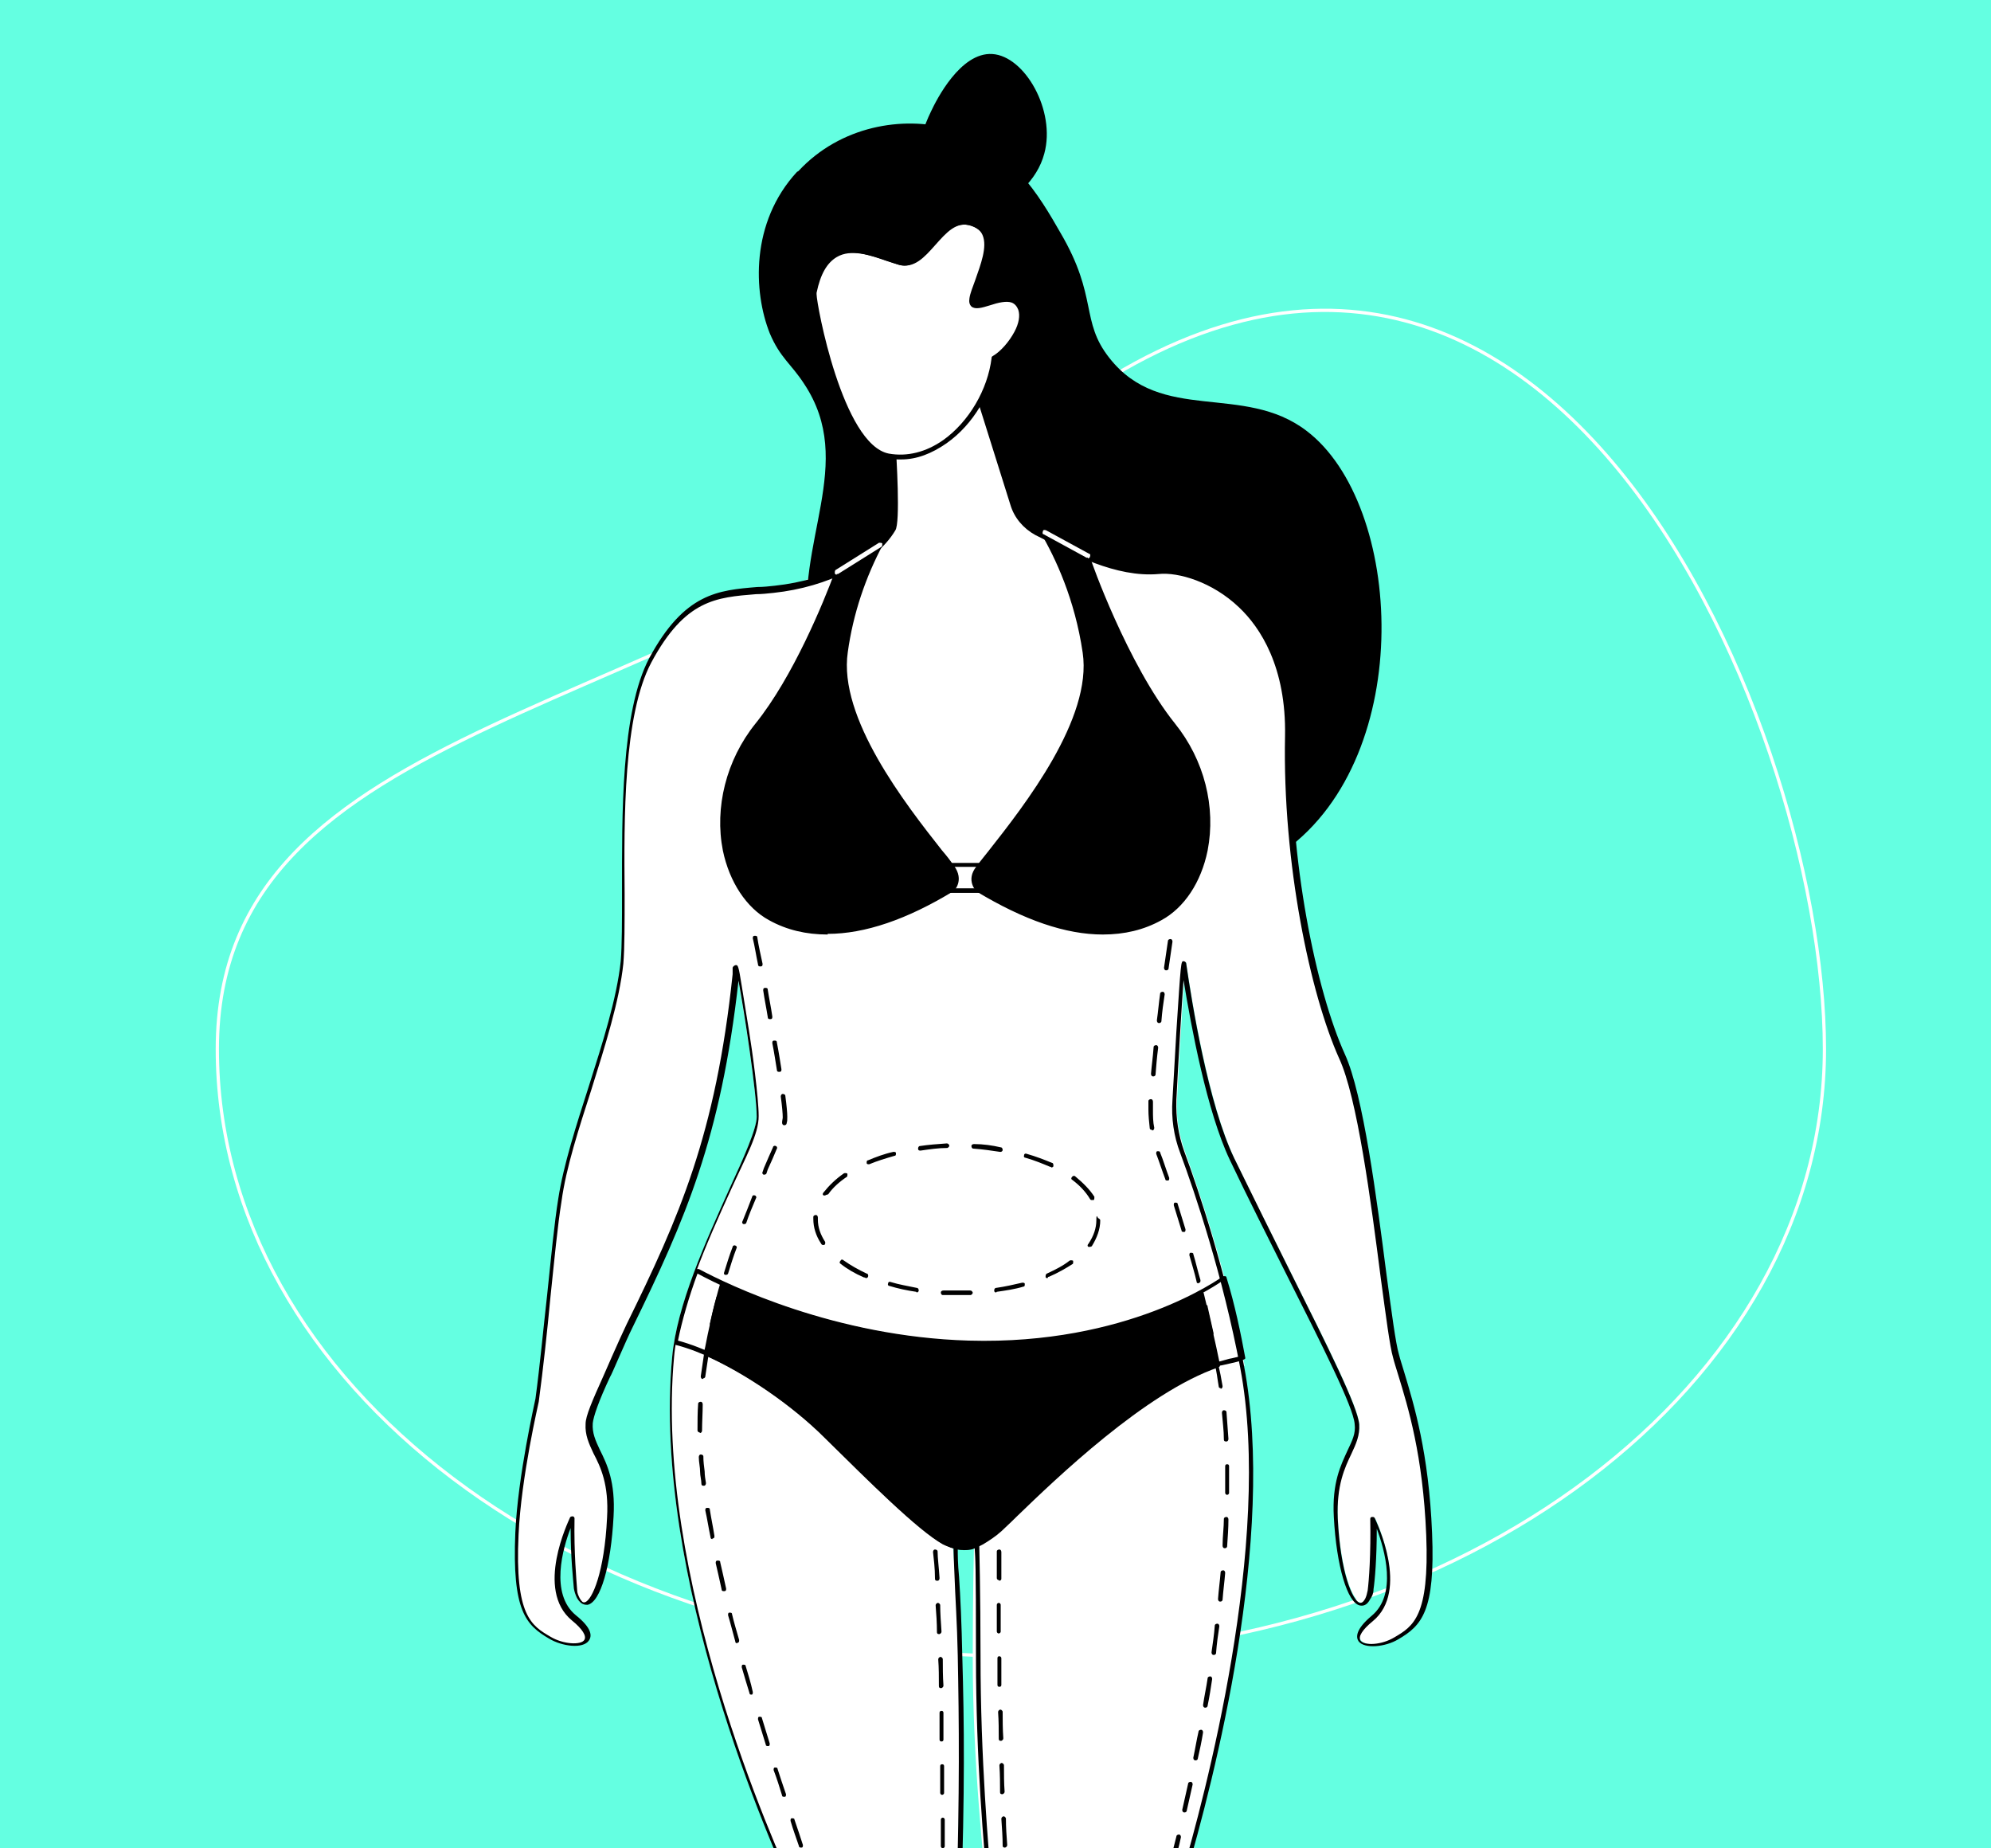 <?xml version="1.0" encoding="UTF-8"?>
<svg id="Layer_1" data-name="Layer 1" xmlns="http://www.w3.org/2000/svg" version="1.1" viewBox="0 0 306 284">
  <defs>
    <style>
      .cls-1 {
        fill: #000;
      }

      .cls-1, .cls-2, .cls-3 {
        stroke-width: 0px;
      }

      .cls-4 {
        fill: none;
        stroke: #fff;
        stroke-miterlimit: 10;
        stroke-width: .5px;
      }

      .cls-2 {
        fill: #fff;
      }

      .cls-3 {
        fill: #64ffe1;
      }
    </style>
  </defs>
  <rect class="cls-3" width="306" height="284"/>
  <path class="cls-4" d="M280.4,161.2c0,51.5-55.3,93.3-123.5,93.3s-123.5-41.8-123.5-93.3,71-49.7,123.5-93.3c77.7-64.6,123.5,41.8,123.5,93.3Z"/>
  <g>
    <g>
      <path class="cls-1" d="M122.7,26.3c6.5-7,16.1-8.5,23.3-6.5,9.2,2.5,13.8,10.4,17,16,5.8,9.9,3,13.5,7.5,19.2,8,10.2,20.6,3.8,30.3,11.2,14.9,11.3,16.9,49.7-3.2,64.4-13.4,9.8-31.7,4.1-36.7,2.6-15.1-4.7-33.9-17.7-36.6-35.3-2.2-14.6,7.4-26.7-.7-38.9-2-3.1-3.7-4-5.3-7.8-2.5-6.3-3-17,4.2-24.8Z"/>
      <path class="cls-1" d="M142.2,32.6c-3.4-2.8-1.3-11,.9-15.5.8-1.7,4.5-9.1,9.4-8.8,5,.3,9.8,8.7,8,15.3-2.2,8.3-14.3,12.3-18.3,9Z"/>
    </g>
    <g>
      <path class="cls-2" d="M191.3,209.9c-2.7-14.3-7-26.9-9.2-33-.9-2.6-1.4-5.3-1.2-8,0,0,1.2-22.3,1.4-21,.8,5.6,3.4,21.6,7.4,30.1,8.8,18.3,18.9,36.8,19.2,40.8s-3.7,5.5-3.3,14.3c.5,10.3,3.3,15.4,4.9,12.5.2-.4.4-.9.4-1.4.2-1.4.5-5.5.4-11,0,0,5.3,10.8-.2,15.4-5.2,4.3.4,5,3.7,3,3.2-1.9,5.6-3.7,5-16-.6-14.7-3.7-22.3-5.1-27.4-1.4-5.1-4.1-37-8.3-46.1-4.1-9.1-8.7-28.9-8.3-49.3.4-20.4-14.3-25.8-19.8-25.3-7.2.6-14.8-3.9-18.8-6-1.7-.9-3.1-2.5-3.7-4.4l-5.6-17.9-12.8,7.8s.8,12.8.2,13.9c-2.8,4.8-10.1,8.5-18.5,9.5-7.3.8-13-.3-19.1,11-6.1,11.3-3.5,37.9-4.4,46.4-1.1,10.8-7.9,25.4-9.6,36.5-1.1,7.1-2.1,19.9-3.5,30.8,0,0-2.7,11.5-3.1,20.5-.5,12.3,1.8,14.1,5,16,3.3,1.9,8.9,1.3,3.7-3-5.5-4.5-.2-15.4-.2-15.4-.1,5.5.3,9.6.4,11,0,.5.2,1,.4,1.4,1.6,2.9,4.3-2.2,4.9-12.5.5-8.8-3.6-10.4-3.3-14.3.1-1.2,1.1-3.8,2.8-7.4,0,0,2.2-5.3,3.5-7.8,8.2-16.7,13.7-29.1,16.3-53.9,0-.3,0-.6.1-1,.1-1.1,3.3,18.2,3.3,22.9s-11.8,23.8-13,37c-3.1,33.6,15.1,74.4,18.8,82.3,8.3.9,16.5,1.3,24.9,1,.5-16.3.8-26.5.5-37.5-.3-10.2-1.2-16.9-1-16.9,2.1.5,3.2-.3,3.2-.3,0,0-.2,7.7-.2,17.4,0,16.5,1.7,31.1,2.2,37.1,10.2-.5,20.2-1.7,30-3.7,3.8-12.8,14.3-51.4,9.2-78.3Z"/>
      <path class="cls-1" d="M147.3,292.7h0c-.2,0-.3-.2-.3-.4.5-17.3.4-27.6.2-37.9-.1-5.1-.4-9.2-.5-12.3-.2-4.7-.2-4.7,0-4.9,0,0,.2-.1.3,0,1.9.4,2.9-.2,2.9-.3.1,0,.2,0,.4,0,.1,0,.2.2.2.3,0,0,.2,7.8.2,17.4,0,15.5,1.2,29.4,1.8,36.2v1.3c.1.2,0,.4-.2.4-.2,0-.4-.1-.4-.3v-1.3c-.7-6.7-1.9-20.7-1.9-36.2s-.1-14.9-.2-16.8c-.5.2-1.4.4-2.6.2,0,.6,0,2.2.2,4.2.2,3,.4,7.2.5,12.3.3,10.2.4,20.6-.2,37.9,0,.2-.2.3-.3.3Z"/>
      <path class="cls-1" d="M122.5,291.7c-.1,0-.3,0-.3-.2-3.7-7.9-22-49.2-18.9-82.9.7-8,5.2-17.9,8.8-25.9,2.3-5,4.2-9.3,4.2-11.1,0-3.6-1.9-16.1-2.8-20.9-2.7,24.2-8.2,36.7-16.2,53.1-1.2,2.4-3.4,7.7-3.5,7.7-1.8,3.8-2.6,6.2-2.7,7.2-.1,1.5.4,2.6,1.1,4.1,1.1,2.2,2.4,4.9,2.1,10.2-.4,7.6-2,13.2-4,13.6-.4,0-1,0-1.6-1-.2-.4-.4-.9-.5-1.5-.1-1.3-.5-4.7-.5-9.3-1.2,3.1-3.2,10.1.8,13.4,2.5,2,2.5,3.2,2,3.9-.9,1.3-4.1.9-6.1-.3-3.6-2.1-5.7-4.3-5.2-16.3.4-8.8,3-20,3.1-20.6.7-5.2,1.2-10.7,1.8-16,.6-5.7,1.1-11,1.7-14.7.8-5.2,2.8-11.4,4.7-17.3,2.1-6.6,4.3-13.5,4.9-19.2.2-2.4.2-6.2.2-10.6,0-11.7-.2-27.7,4.2-36,5.4-10,10.6-10.4,16.6-10.9.9,0,1.8-.1,2.7-.2,8.3-.9,15.4-4.6,18.2-9.3.4-.7.2-7.6-.2-13.7,0-.1,0-.2.2-.3l12.8-7.8c0,0,.2,0,.3,0,0,0,.2.1.2.2l5.6,17.9c.6,1.8,1.8,3.3,3.5,4.2.4.2.8.4,1.2.6,4.1,2.2,11,5.8,17.4,5.3,3.2-.3,8.5,1.3,12.8,5.3,3.5,3.3,7.6,9.5,7.4,20.4-.4,19.4,3.8,39.5,8.2,49.2,2.8,6.1,4.9,22.2,6.4,33.9.8,5.9,1.4,10.5,1.9,12.2.2.8.5,1.7.8,2.7,1.5,5,3.8,12.4,4.3,24.8.5,12-1.6,14.2-5.2,16.3-2,1.2-5.2,1.5-6.1.3-.4-.6-.5-1.8,2-3.9,4-3.3,2-10.2.8-13.4,0,4.6-.3,8-.5,9.3,0,.6-.2,1.1-.5,1.5-.5,1-1.1,1.1-1.6,1-1.9-.4-3.6-6-4-13.6-.3-5.3,1.1-8,2.1-10.2.7-1.5,1.3-2.6,1.1-4.1-.2-2.6-5-12.1-10.6-23.2-2.7-5.4-5.8-11.5-8.6-17.4-3.5-7.4-5.9-20.3-7.1-27.6-.3,4.2-.8,12.4-1.1,18.4-.1,2.7.3,5.4,1.2,7.9,2.3,6.2,6.5,18.8,9.2,33,5,26.3-4.6,63.6-9,78.5,0,.2-.2.3-.4.2-.2,0-.3-.2-.2-.4,3.4-11.5,14.1-51.3,9-78.1-2.7-14.2-6.9-26.7-9.2-32.9-1-2.6-1.4-5.4-1.2-8.2,0,0,.3-5.3.6-10.5.7-10.8.7-10.8,1.1-10.8,0,0,.3,0,.4.3.9,6.2,3.4,21.7,7.4,30,2.9,5.9,5.9,12,8.6,17.4,5.8,11.6,10.4,20.8,10.6,23.5.1,1.7-.5,3-1.2,4.5-1,2.1-2.3,4.8-2.1,9.9.4,8.4,2.3,12.7,3.4,13,.3,0,.5-.1.8-.6.2-.4.3-.8.4-1.3.2-1.5.5-5.6.4-11,0-.2.1-.3.3-.3.2,0,.3,0,.4.2.2.5,5.4,11.1-.3,15.8-1.6,1.3-2.3,2.4-1.9,3,.6.8,3.2.7,5.2-.5,2.9-1.7,5.4-3.2,4.9-15.7-.5-12.3-2.8-19.7-4.3-24.6-.3-1-.6-1.9-.8-2.7-.5-1.7-1.1-6.4-1.9-12.3-1.5-11.7-3.6-27.7-6.4-33.7-4.4-9.8-8.7-29.9-8.3-49.5.2-10.6-3.8-16.7-7.1-19.8-4.1-3.9-9.3-5.4-12.3-5.1-6.6.6-13.6-3.2-17.8-5.4-.4-.2-.8-.4-1.2-.6-1.8-1-3.2-2.6-3.8-4.6l-5.5-17.5-12.2,7.5c.2,2.6.8,12.8,0,13.9-2.9,4.9-10.3,8.7-18.7,9.6-.9.1-1.9.2-2.7.2-6.1.5-10.9.8-16.1,10.5-4.3,8.1-4.2,24-4.1,35.6,0,4.4,0,8.3-.2,10.7-.6,5.7-2.8,12.6-4.9,19.3-1.9,5.9-3.9,12-4.6,17.2-.6,3.7-1.1,9-1.7,14.7-.5,5.3-1.1,10.9-1.8,16.1,0,0,0,0,0,0,0,.1-2.7,11.5-3.1,20.4-.6,12.5,2,14,4.9,15.7,2,1.2,4.7,1.3,5.2.5.4-.6-.3-1.7-1.9-3-5.7-4.7-.5-15.3-.3-15.8,0-.1.2-.2.4-.2.2,0,.3.2.3.3-.1,5.4.3,9.5.4,11,0,.5.2.9.4,1.3.3.5.5.7.8.6,1.1-.3,3-4.6,3.4-13,.3-5.1-1-7.8-2.1-9.9-.7-1.5-1.3-2.8-1.2-4.5,0-1.2,1-3.5,2.8-7.5,0,0,2.3-5.3,3.5-7.8,8.1-16.5,13.7-29.1,16.3-53.8v-1c.1-.3.4-.4.5-.4.3,0,.4,0,.9,3.2.3,1.9.7,4.3,1.1,6.8.5,3,1.5,10.4,1.5,13.2s-1.9,6.1-4.3,11.4c-3.6,7.9-8,17.8-8.7,25.6-3.1,33.5,15.2,74.7,18.9,82.6,0,.2,0,.4-.2.5,0,0,0,0-.1,0Z"/>
      <g>
        <path class="cls-2" d="M125.1,45.2c1.9-9.8,8.9-5.7,13.1-4.5,4.2,1.2,6.3-7.6,11.1-6,4.8,1.6.5,8.6,0,11.4-.5,2.8,4.2-.7,6.3.2,1.3.6,1.9,2.4.5,4.9-.8,1.6-2.2,3.1-3.4,3.8-1.1,8.4-8.6,16.6-16.2,15.1-7.7-1.5-11.5-24.6-11.4-24.9Z"/>
        <path class="cls-1" d="M138.4,70.6c-.6,0-1.3,0-1.9-.2-3.3-.7-6.3-5.1-8.9-13.1-1.8-5.8-2.9-11.9-2.8-12.2.6-3,1.7-5,3.4-5.9,2.5-1.4,5.7-.3,8.3.6.7.2,1.3.5,1.9.6,1.8.5,3.3-1.1,4.8-2.8,1.7-1.9,3.6-4.1,6.4-3.2,1,.3,1.7.9,2.1,1.7,1,2-.1,5-1,7.4-.4,1-.7,2-.8,2.6,0,.3,0,.5,0,.6.3.2,1.4,0,2.3-.4,1.3-.4,2.7-.9,3.7-.4.6.3,1.1.8,1.3,1.5.4,1.1.1,2.4-.6,3.9-.8,1.5-2.2,3.1-3.4,3.9-.7,5.1-3.6,10-7.7,12.9-2.3,1.6-4.6,2.5-7,2.5ZM125.5,45.2c0,1.6,4,23.1,11.1,24.5,2.8.5,5.7-.2,8.4-2.1,3.9-2.8,6.8-7.7,7.4-12.6,0-.1,0-.2.2-.3,1.2-.7,2.5-2.2,3.3-3.7.7-1.3.9-2.5.6-3.4-.2-.5-.5-.9-1-1.1-.8-.3-2.1,0-3.3.4-1.3.4-2.3.7-2.9.2-.3-.3-.4-.7-.3-1.3.1-.7.5-1.7.9-2.8.8-2.3,1.9-5.1,1.1-6.9-.3-.7-.9-1.1-1.7-1.4-2.3-.8-3.9,1.1-5.6,3-1.6,1.8-3.2,3.6-5.5,3-.6-.2-1.3-.4-1.9-.6-2.6-.9-5.5-1.9-7.7-.6-1.5.9-2.5,2.6-3.1,5.5Z"/>
      </g>
    </g>
    <g>
      <path class="cls-1" d="M153.9,137.2h-11.2c-.2,0-.3-.2-.3-.3v-4c0-.2.2-.3.3-.3h11.2c.2,0,.3.2.3.3v4c0,.2-.2.3-.3.3ZM143,136.5h10.5v-3.3h-10.5v3.3Z"/>
      <g>
        <path class="cls-1" d="M128.6,88s0,0,0,0c-1.8,4.7-6.5,16.2-12.2,23.4-8.5,10.7-6.1,25.3,2,29.7,7.6,4.2,17.1,2.2,28-4.4,0,0,1.6-1.4,0-3.5-5-6.6-18-21.6-16.3-33,1-7,3.4-12.7,5.5-16.8,0,0,0,0,0,0l-7,4.6Z"/>
        <path class="cls-1" d="M127.2,143.6c-3.3,0-6.3-.7-9-2.2-3.5-1.9-6.1-5.9-7.1-10.7-1.3-6.6.5-13.9,5-19.5,5.8-7.2,10.5-18.7,12.2-23.3,0,0,0-.1.1-.2l7-4.6c.1,0,.3,0,.4,0,.1.1.1.3,0,.4-2.8,5.2-4.7,10.9-5.5,16.7-1.5,10.1,8.9,23.4,14.5,30.5.7.8,1.3,1.6,1.8,2.3,1.7,2.3,0,3.9,0,3.9,0,0,0,0,0,0-7.2,4.4-13.7,6.6-19.4,6.6ZM128.9,88.2c-1.8,4.7-6.5,16.1-12.3,23.4-4.3,5.4-6.1,12.5-4.9,18.9.9,4.7,3.4,8.4,6.8,10.3,7.1,3.9,16.4,2.4,27.6-4.4.2-.2,1.2-1.3,0-3-.5-.7-1.1-1.4-1.8-2.3-5.6-7.2-16.2-20.6-14.6-31,.8-5.5,2.5-10.8,5-15.7l-5.8,3.8ZM129,88.1h0,0Z"/>
      </g>
      <g>
        <path class="cls-1" d="M167.3,85.8s5.6,16.3,13,25.6c8.5,10.7,6.1,25.3-2,29.7-7.6,4.2-17.1,2.2-28-4.4,0,0-1.6-1.4,0-3.5,5-6.6,18-21.6,16.3-33-1.2-8.1-4.1-14.5-6.6-18.6,0,0,0,0,0,0l7.2,4.3Z"/>
        <path class="cls-1" d="M169.5,143.6c-5.7,0-12.1-2.2-19.4-6.6,0,0,0,0,0,0,0,0-1.8-1.7,0-3.9.5-.7,1.1-1.4,1.8-2.3,5.6-7.1,16-20.4,14.5-30.5-1.2-8.2-4.2-14.6-6.5-18.5h0c0-.2,0-.4,0-.5.1-.1.3-.1.4,0l7.2,4.3c0,0,.1.1.1.2,0,.2,5.7,16.3,13,25.4,4.5,5.6,6.3,12.8,5,19.5-1,4.9-3.6,8.8-7.1,10.7-2.7,1.5-5.7,2.2-9,2.2ZM150.5,136.4c11.2,6.8,20.5,8.3,27.6,4.4,3.4-1.8,5.8-5.6,6.8-10.3,1.3-6.4-.5-13.5-4.9-18.9-7.1-8.8-12.5-24-13.1-25.5l-6-3.6c2.2,4,4.9,10.1,6,17.7,1.5,10.4-9,23.8-14.6,31-.7.8-1.3,1.6-1.8,2.3-1.3,1.7-.2,2.8,0,3Z"/>
      </g>
      <path class="cls-2" d="M128.6,88.3c-.1,0-.2,0-.3-.2,0-.2,0-.4.1-.5l6.7-4.2c.2,0,.4,0,.5.1,0,.2,0,.4-.1.5l-6.7,4.2c0,0-.1,0-.2,0Z"/>
      <path class="cls-2" d="M167.2,85.7c0,0-.1,0-.2,0l-6.6-3.6c-.2,0-.2-.3-.1-.5,0-.2.3-.2.5-.1l6.6,3.6c.2,0,.2.3.1.5,0,.1-.2.2-.3.2Z"/>
    </g>
    <g>
      <g>
        <path class="cls-1" d="M184.6,198.6c-6,3.2-18.3,8.2-35.7,7.8-16.6-.4-30.7-5.8-37.8-9.1-.8,2.8-1.9,7.3-2.5,10.7,6.6,2.9,13.8,8.1,18.5,12.7,6.4,6.4,14.1,14.1,18,16.3.3.2,1,.4,1.5.6,1,.2,1.8.2,2.5,0,1.1-.3,1.9-.8,1.9-.8.8-.5,1.7-1.1,2.7-2,2.5-2.1,19.9-20.7,33.5-25.2,0,0,0,0,0,0-.7-3.7-1.6-7.7-2.5-11,0,0,0,0,0,0Z"/>
        <path class="cls-1" d="M148,238.1c-.5,0-1,0-1.5-.2-.5-.1-1.2-.4-1.6-.6-3.9-2.2-11.4-9.7-18.1-16.3-5.1-5.1-12.3-10-18.4-12.7-.1,0-.2-.2-.2-.4.7-3.7,1.7-8.1,2.5-10.7,0,0,0-.2.2-.2,0,0,.2,0,.3,0,6.9,3.2,21,8.6,37.7,9.1,17.6.5,29.8-4.6,35.6-7.7,0,0,.2,0,.2,0v.3c0,0,0-.3,0-.3.1,0,.2.1.3.3.8,3.3,1.8,7.5,2.5,11,0,.2,0,.3-.2.4,0,0,0,0,0,0,0,0,0,0,0,0-11.2,3.8-25.1,17.2-31,22.9-1.1,1.1-2,1.9-2.4,2.3-.9.8-1.8,1.4-2.8,2,0,0,0,0,0,0,0,0,0,0,0,0-.2.1-.9.5-1.8.8-.4,0-.8.1-1.2.1ZM109,207.8c6.1,2.7,13.3,7.7,18.3,12.7,6.3,6.3,14.1,14.1,17.9,16.2.3.2.9.4,1.4.6.9.2,1.7.2,2.4,0,.8-.2,1.4-.6,1.6-.7,0,0,0,0,.1,0,.9-.5,1.7-1.2,2.7-1.9.4-.3,1.2-1.1,2.3-2.2,5.9-5.7,19.6-19,31-23-.7-3.3-1.5-7.1-2.3-10.3-5.9,3.1-18.1,8.1-35.5,7.6-16.5-.4-30.5-5.7-37.6-9-.8,2.8-1.8,7-2.3,10Z"/>
      </g>
      <path class="cls-1" d="M148,238.1c-.5,0-1,0-1.5-.2-.3,0-.7-.3-1-.4-.1,0-.3-.1-.4-.2,0,0,0,0-.1,0-3.9-2.2-11.4-9.7-18.1-16.3-5.6-5.6-15.3-12.3-22.9-14.3-.2,0-.3-.2-.3-.4.6-3.1,1.8-7.3,3.2-11.1,0,0,.1-.2.2-.2,0,0,.2,0,.3,0,4.5,2.4,20.9,10.4,41.5,11,24.4.7,38.5-9.5,39.1-9.9,0,0,.2,0,.3,0,.1,0,.2.1.2.2,1.3,4.2,2.2,8.6,2.9,12.4q0,.3-2.3.8c-.8.2-1.8.4-1.9.4,0,0,0,0,0,0-11.3,3.8-25.1,17.2-31.1,22.9-1.1,1.1-1.9,1.9-2.3,2.2-1,.8-3.4,2.6-4.7,2.9-.4,0-.8.1-1.2.1ZM145.1,236.7c.1,0,.3.1.5.2.3.1.7.3.9.4.9.2,1.7.2,2.4,0,1.1-.3,3.4-1.9,4.4-2.8.4-.3,1.2-1.1,2.3-2.2,6-5.7,19.9-19.2,31.3-23h0c.3,0,.9-.2,2-.5.6-.1,1.3-.3,1.7-.4-.7-3.6-1.5-7.6-2.7-11.6-2.4,1.7-15.5,9.8-36.9,9.8-.7,0-1.5,0-2.3,0-20.2-.5-36.5-8.2-41.5-10.9-1.3,3.5-2.4,7.3-3,10.3,8.1,2.2,17.5,8.9,22.9,14.4,6.2,6.2,14,14,17.8,16.2ZM153.6,234.8h0,0Z"/>
    </g>
    <g>
      <path class="cls-1" d="M125.8,291.7c-.1,0-.3,0-.3-.2-.3-.8-.7-2-1.2-3.5v-.4c-.2-.2,0-.4,0-.4.2,0,.4,0,.4.2v.4c.6,1.5,1.1,2.7,1.3,3.5,0,.2,0,.4-.2.4,0,0,0,0-.1,0ZM123.1,283.9c-.1,0-.3,0-.3-.2-.4-1.2-.9-2.5-1.3-3.9,0-.2,0-.4.2-.4.2,0,.4,0,.4.2.5,1.4.9,2.7,1.3,3.9,0,.2,0,.4-.2.4,0,0,0,0-.1,0ZM120.5,276.1c-.1,0-.3,0-.3-.2-.4-1.3-.8-2.6-1.3-3.9,0-.2,0-.4.2-.4.2,0,.4,0,.4.2.4,1.3.9,2.7,1.3,3.9,0,.2,0,.4-.2.4,0,0,0,0-.1,0ZM118,268.3c-.1,0-.3,0-.3-.2-.4-1.3-.8-2.6-1.2-3.9,0-.2,0-.4.2-.4.2,0,.4,0,.4.2.4,1.3.8,2.6,1.2,3.9,0,.2,0,.4-.2.4,0,0,0,0-.1,0ZM115.5,260.4c-.1,0-.3,0-.3-.2-.4-1.3-.8-2.6-1.2-4,0-.2,0-.4.2-.4.2,0,.4,0,.4.2.4,1.3.8,2.6,1.1,4,0,.2,0,.4-.2.4,0,0,0,0,0,0ZM113.3,252.5c-.2,0-.3-.1-.3-.3-.4-1.4-.7-2.7-1.1-4,0-.2,0-.4.2-.4.2,0,.4,0,.4.2.3,1.3.7,2.6,1.1,4,0,.2,0,.4-.2.4,0,0,0,0,0,0ZM111.2,244.5c-.2,0-.3-.1-.3-.3-.3-1.4-.6-2.7-.9-4,0-.2,0-.4.3-.4.2,0,.4,0,.4.3.3,1.3.6,2.6.9,4,0,.2,0,.4-.3.4,0,0,0,0,0,0ZM109.5,236.5c-.2,0-.3-.1-.3-.3-.3-1.4-.5-2.8-.8-4.1,0-.2,0-.4.3-.4.2,0,.4,0,.4.3.2,1.3.5,2.7.7,4,0,.2,0,.4-.3.4,0,0,0,0,0,0ZM108.1,228.3c-.2,0-.3-.1-.3-.3,0-.6-.2-1.2-.2-1.8,0-.8-.2-1.5-.2-2.3,0-.2.1-.4.3-.4.2,0,.4.1.4.3,0,.8.1,1.5.2,2.3,0,.6.1,1.2.2,1.8,0,.2-.1.4-.3.4,0,0,0,0,0,0ZM107.5,220.1c-.2,0-.3-.2-.3-.3h0c0-1.4,0-2.8.1-4.1,0-.2.2-.3.4-.3.2,0,.3.2.3.4,0,1.3-.1,2.7-.1,4h0c0,.3-.2.4-.3.4ZM108,211.9s0,0,0,0c-.2,0-.3-.2-.3-.4.2-1.3.4-2.7.6-4.1,0-.2.2-.3.4-.3.2,0,.3.2.3.4-.2,1.4-.4,2.7-.6,4,0,.2-.2.3-.3.3ZM109.4,203.8s0,0,0,0c-.2,0-.3-.2-.3-.4.3-1.3.6-2.7,1-4,0-.2.2-.3.4-.2.2,0,.3.2.2.4-.4,1.3-.7,2.7-1,4,0,.2-.2.3-.3.3ZM111.6,195.9s0,0-.1,0c-.2,0-.3-.2-.2-.4.4-1.3.8-2.6,1.3-3.9,0-.2.3-.3.4-.2.2,0,.3.3.2.4-.5,1.3-.9,2.6-1.3,3.9,0,.1-.2.2-.3.2ZM114.4,188.1s0,0-.1,0c-.2,0-.3-.3-.2-.4.5-1.2,1-2.5,1.5-3.8,0-.2.3-.3.4-.2.2,0,.3.3.2.4-.6,1.4-1.1,2.6-1.5,3.8,0,.1-.2.2-.3.2ZM117.5,180.5s0,0-.1,0c-.2,0-.3-.3-.2-.4l.2-.6c.5-1.2,1-2.3,1.4-3.2,0-.2.3-.3.4-.2.2,0,.3.3.2.4-.4,1-.9,2.1-1.4,3.2l-.2.6c0,.1-.2.2-.3.2ZM120.5,172.9s0,0,0,0c-.2,0-.3-.2-.3-.4,0-.3.1-.6.1-.8,0-.6-.1-1.7-.3-3.2,0-.2.1-.4.3-.4.2,0,.4.1.4.3.2,1.5.3,2.6.3,3.2s0,.6-.1,1c0,.2-.2.3-.3.3ZM119.7,164.7c-.2,0-.3-.1-.3-.3-.2-1.2-.4-2.6-.7-4.1,0-.2,0-.4.3-.4.2,0,.4,0,.4.3.3,1.5.5,2.9.7,4.1,0,.2,0,.4-.3.4,0,0,0,0,0,0ZM118.3,156.6c-.2,0-.3-.1-.3-.3-.2-1.3-.5-2.7-.7-4.1,0-.2,0-.4.3-.4.2,0,.4,0,.4.3.2,1.3.5,2.7.7,4.1,0,.2,0,.4-.3.4,0,0,0,0,0,0ZM116.8,148.5c-.2,0-.3-.1-.3-.3-.3-1.4-.5-2.8-.8-4,0-.2,0-.4.3-.4.2,0,.4,0,.4.3.2,1.3.5,2.6.8,4,0,.2,0,.4-.3.4,0,0,0,0,0,0Z"/>
      <path class="cls-1" d="M144.9,292.3h0c-.2,0-.3-.2-.3-.3,0-1.4,0-2.7,0-4.1,0-.2.2-.3.3-.3h0c.2,0,.3.2.3.3,0,1.4,0,2.7,0,4.1,0,.2-.2.3-.3.3ZM144.9,284c-.2,0-.3-.2-.3-.3,0-1.4,0-2.8,0-4.1,0-.2.2-.3.3-.3h0c.2,0,.3.2.3.3,0,1.4,0,2.7,0,4.1,0,.2-.2.3-.3.3h0ZM144.8,275.8c-.2,0-.3-.2-.3-.3,0-1.4,0-2.8,0-4.1,0-.2.1-.3.3-.3.2,0,.3.1.3.3,0,1.4,0,2.7,0,4.1,0,.2-.2.3-.3.3h0ZM144.7,267.6c-.2,0-.3-.1-.3-.3,0-1.4,0-2.8,0-4.1,0-.2.1-.3.3-.3.2,0,.3.1.3.3,0,1.3,0,2.7,0,4.1,0,.2-.1.3-.3.3h0ZM144.6,259.4c-.2,0-.3-.1-.3-.3,0-1.4,0-2.8-.1-4.1,0-.2.1-.3.3-.4.2,0,.3.1.4.3,0,1.3,0,2.7.1,4.1,0,.2-.1.3-.3.4h0ZM144.3,251.1c-.2,0-.3-.1-.3-.3,0-1.5-.1-2.8-.2-4.1,0-.2.1-.3.3-.4.2,0,.3.1.4.3,0,1.3.1,2.6.2,4.1,0,.2-.1.3-.3.4,0,0,0,0,0,0ZM144,242.9c-.2,0-.3-.1-.3-.3,0-1.7-.2-3.1-.3-4.1,0-.2.1-.4.3-.4.2,0,.4.1.4.3,0,1,.2,2.4.3,4.1,0,.2-.1.4-.3.4,0,0,0,0,0,0Z"/>
      <path class="cls-1" d="M154.8,292.1c-.2,0-.3-.1-.3-.3,0-1.2-.1-2.6-.2-4.1,0-.2.1-.4.3-.4.2,0,.4.1.4.3,0,1.5.1,2.9.2,4.1,0,.2-.1.4-.3.4,0,0,0,0,0,0ZM154.4,283.9c-.2,0-.3-.1-.3-.3,0-1.3-.1-2.7-.2-4.1,0-.2.1-.3.3-.4.2,0,.3.1.4.3,0,1.4.1,2.8.2,4.1,0,.2-.1.3-.3.4,0,0,0,0,0,0ZM154,275.7c-.2,0-.3-.1-.3-.3,0-1.3,0-2.7-.1-4.1,0-.2.1-.3.3-.4.2,0,.3.1.4.3,0,1.4,0,2.8.1,4.1,0,.2-.1.3-.3.4,0,0,0,0,0,0ZM153.8,267.5c-.2,0-.3-.1-.3-.3,0-1.4,0-2.7-.1-4.1,0-.2.1-.3.3-.4.2,0,.3.1.4.3,0,1.4,0,2.7.1,4.1,0,.2-.1.3-.3.4h0ZM153.6,259.2c-.2,0-.3-.1-.3-.3,0-1.4,0-2.8,0-4.1,0-.2.1-.3.3-.3h0c.2,0,.3.2.3.3,0,1.4,0,2.7,0,4.1,0,.2-.1.3-.3.3h0ZM153.5,251c-.2,0-.3-.2-.3-.3,0-1,0-2.1,0-3.1v-1c0-.2.2-.3.3-.3h0c.2,0,.3.2.3.3v1c0,1,0,2,0,3.1,0,.2-.2.3-.3.3h0ZM153.5,242.8h0c-.2,0-.3-.2-.3-.3,0-1.4,0-2.8,0-4.1,0-.2.2-.3.4-.3.2,0,.3.2.3.4,0,1.3,0,2.7,0,4.1,0,.2-.2.3-.3.3Z"/>
      <path class="cls-1" d="M180.1,286.6s0,0,0,0c-.2,0-.3-.2-.3-.4.3-1.2.6-2.5,1-4,0-.2.2-.3.4-.3.2,0,.3.2.3.4-.3,1.5-.7,2.8-1,4,0,.2-.2.3-.3.3ZM182,278.5s0,0,0,0c-.2,0-.3-.2-.3-.4.3-1.3.6-2.7.9-4,0-.2.2-.3.4-.3.2,0,.3.2.3.4-.3,1.3-.6,2.7-.9,4,0,.2-.2.3-.3.3ZM183.7,270.5s0,0,0,0c-.2,0-.3-.2-.3-.4.3-1.4.5-2.7.8-4,0-.2.2-.3.4-.3.2,0,.3.2.3.4-.2,1.3-.5,2.7-.8,4,0,.2-.2.3-.3.3ZM185.2,262.4s0,0,0,0c-.2,0-.3-.2-.3-.4.2-1.4.5-2.7.7-4.1,0-.2.2-.3.4-.3.2,0,.3.2.3.4-.2,1.3-.4,2.7-.7,4.1,0,.2-.2.3-.3.3ZM186.5,254.3s0,0,0,0c-.2,0-.3-.2-.3-.4.2-1.4.4-2.7.5-4.1,0-.2.2-.3.4-.3.2,0,.3.2.3.4-.2,1.3-.4,2.7-.5,4.1,0,.2-.2.3-.3.3ZM187.5,246.1s0,0,0,0c-.2,0-.3-.2-.3-.4.1-1.4.3-2.8.4-4.1,0-.2.2-.3.4-.3.2,0,.3.2.3.4-.1,1.3-.3,2.7-.4,4.1,0,.2-.2.3-.3.3ZM188.2,237.9s0,0,0,0c-.2,0-.3-.2-.3-.4,0-1.4.2-2.8.2-4.1,0-.2.2-.3.4-.3.2,0,.3.2.3.4,0,1.3-.1,2.7-.2,4.1,0,.2-.2.3-.3.3ZM188.6,229.7h0c-.2,0-.3-.2-.3-.3,0-.6,0-1.3,0-1.9,0-.7,0-1.5,0-2.2,0-.2.1-.3.3-.3.2,0,.3.1.3.3,0,.7,0,1.5,0,2.2,0,.6,0,1.3,0,1.9,0,.2-.2.3-.3.3ZM188.4,221.5c-.2,0-.3-.1-.3-.3,0-1.4-.2-2.8-.3-4.1,0-.2.1-.4.3-.4.2,0,.4.1.4.3.1,1.3.2,2.7.3,4.1,0,.2-.1.4-.3.4,0,0,0,0,0,0ZM187.6,213.3c-.2,0-.3-.1-.3-.3-.2-1.1-.3-2.3-.6-3.3v-.7c-.2-.2,0-.4.1-.4.2,0,.4,0,.4.3v.7c.3,1.1.5,2.2.7,3.4,0,.2-.1.4-.3.4,0,0,0,0,0,0ZM186.1,205.2c-.2,0-.3-.1-.3-.3-.3-1.3-.6-2.7-.9-4,0-.2,0-.4.3-.4.2,0,.4,0,.4.3.3,1.3.6,2.7.9,4,0,.2,0,.4-.3.4,0,0,0,0,0,0ZM184.2,197.2c-.2,0-.3-.1-.3-.3-.3-1.3-.7-2.6-1.1-4,0-.2,0-.4.2-.4.2,0,.4,0,.4.2.4,1.3.7,2.7,1.1,4,0,.2,0,.4-.2.4,0,0,0,0,0,0ZM181.9,189.3c-.1,0-.3,0-.3-.2-.4-1.3-.8-2.6-1.2-3.9,0-.2,0-.4.2-.4.2,0,.4,0,.4.2.4,1.3.8,2.6,1.2,3.9,0,.2,0,.4-.2.4,0,0,0,0,0,0ZM179.4,181.4c-.1,0-.3,0-.3-.2-.5-1.3-.9-2.6-1.4-3.9,0-.2,0-.4.2-.4.2,0,.4,0,.4.2.5,1.2.9,2.6,1.4,3.9,0,.2,0,.4-.2.4,0,0,0,0-.1,0ZM177,173.6c-.2,0-.3-.1-.3-.3-.1-.9-.2-1.9-.2-2.8s0-.9,0-1.3c0-.2.2-.3.4-.3.2,0,.3.2.3.4,0,.4,0,.9,0,1.3,0,.9,0,1.8.2,2.7,0,.2-.1.4-.3.4,0,0,0,0,0,0ZM177.2,165.4s0,0,0,0c-.2,0-.3-.2-.3-.4.1-1.3.3-2.6.4-4.1,0-.2.2-.3.4-.3.2,0,.3.2.3.4-.2,1.5-.3,2.8-.4,4.1,0,.2-.2.3-.3.3ZM178.1,157.2s0,0,0,0c-.2,0-.3-.2-.3-.4.2-1.4.3-2.7.5-4.1,0-.2.2-.3.4-.3.2,0,.3.2.3.4-.2,1.3-.4,2.7-.5,4.1,0,.2-.2.3-.3.3ZM179.2,149.1s0,0,0,0c-.2,0-.3-.2-.3-.4.2-1.3.4-2.7.6-4.1,0-.2.2-.3.4-.3.2,0,.3.2.3.4-.2,1.4-.4,2.7-.6,4.1,0,.2-.2.3-.3.3Z"/>
      <path class="cls-1" d="M147.1,199c-.7,0-1.5,0-2.2,0-.2,0-.3-.2-.3-.4,0-.2.2-.3.4-.3,1.3,0,2.7,0,4.1,0,.2,0,.3.1.4.3,0,.2-.1.3-.3.4-.6,0-1.3,0-1.9,0ZM153.1,198.6c-.2,0-.3-.1-.3-.3,0-.2.1-.4.3-.4,1.4-.2,2.7-.5,4-.8.2,0,.4,0,.4.2,0,.2,0,.4-.2.4-1.3.4-2.7.6-4.1.8,0,0,0,0,0,0ZM140.8,198.5s0,0,0,0c-1.4-.2-2.8-.5-4.1-.9-.2,0-.3-.2-.2-.4,0-.2.2-.3.4-.2,1.3.4,2.6.6,4,.9.2,0,.3.2.3.4,0,.2-.2.3-.3.3ZM161,196.4c-.1,0-.3,0-.3-.2,0-.2,0-.4.2-.5,1.3-.6,2.5-1.2,3.5-2,.2-.1.4,0,.5,0,.1.2,0,.4,0,.5-1.1.7-2.3,1.4-3.7,2,0,0,0,0-.1,0ZM132.9,196.3s0,0-.1,0c-1.4-.6-2.6-1.3-3.6-2.1-.2-.1-.2-.3,0-.5.1-.2.3-.2.5,0,1,.7,2.2,1.4,3.5,2,.2,0,.3.3.2.5,0,.1-.2.2-.3.2ZM167.5,191.6c0,0-.1,0-.2,0-.2-.1-.2-.3,0-.5.8-1.2,1.2-2.4,1.2-3.6s.2-.3.3-.3.3.2.3.3c0,1.4-.5,2.7-1.3,4,0,0-.2.1-.3.1ZM126.5,191.3c-.1,0-.2,0-.3-.2-.8-1.2-1.2-2.5-1.2-3.8s0-.2,0-.3c0-.2.2-.3.4-.3.2,0,.3.2.3.4,0,0,0,.2,0,.3,0,1.2.4,2.3,1.1,3.4.1.2,0,.4-.1.5,0,0-.1,0-.2,0ZM167.8,184.4c-.1,0-.2,0-.3-.2-.6-1-1.5-2-2.7-2.9-.2-.1-.2-.3,0-.5.1-.1.3-.2.5,0,1.2,1,2.2,2,2.9,3.1,0,.2,0,.4-.1.5,0,0-.1,0-.2,0ZM126.8,183.7c0,0-.1,0-.2,0-.2-.1-.2-.3,0-.5.8-1,1.8-2,3.1-2.9.2-.1.4,0,.5,0,.1.2,0,.4,0,.5-1.2.8-2.2,1.7-2.9,2.7,0,0-.2.1-.3.1ZM161.5,179.3s0,0-.1,0c-1.2-.5-2.4-1-3.8-1.4-.2,0-.3-.2-.2-.4,0-.2.2-.3.4-.2,1.4.4,2.7.9,3.9,1.4.2,0,.2.3.2.5,0,.1-.2.2-.3.2ZM133.5,178.9c-.1,0-.3,0-.3-.2,0-.2,0-.4.2-.4,1.2-.5,2.5-1,3.9-1.3.2,0,.4,0,.4.2,0,.2,0,.4-.2.4-1.4.4-2.7.8-3.9,1.3,0,0,0,0-.1,0ZM153.7,177s0,0,0,0c-1.3-.2-2.7-.4-4.1-.5-.2,0-.3-.2-.3-.4,0-.2.2-.3.4-.3,1.4,0,2.8.2,4.1.5.2,0,.3.2.3.4,0,.2-.2.3-.3.3ZM141.4,176.8c-.2,0-.3-.1-.3-.3,0-.2.1-.4.3-.4,1.3-.2,2.7-.3,4.1-.4.2,0,.3.1.4.3,0,.2-.1.3-.3.4-1.4,0-2.7.2-4.1.4,0,0,0,0,0,0Z"/>
    </g>
  </g>
</svg>
